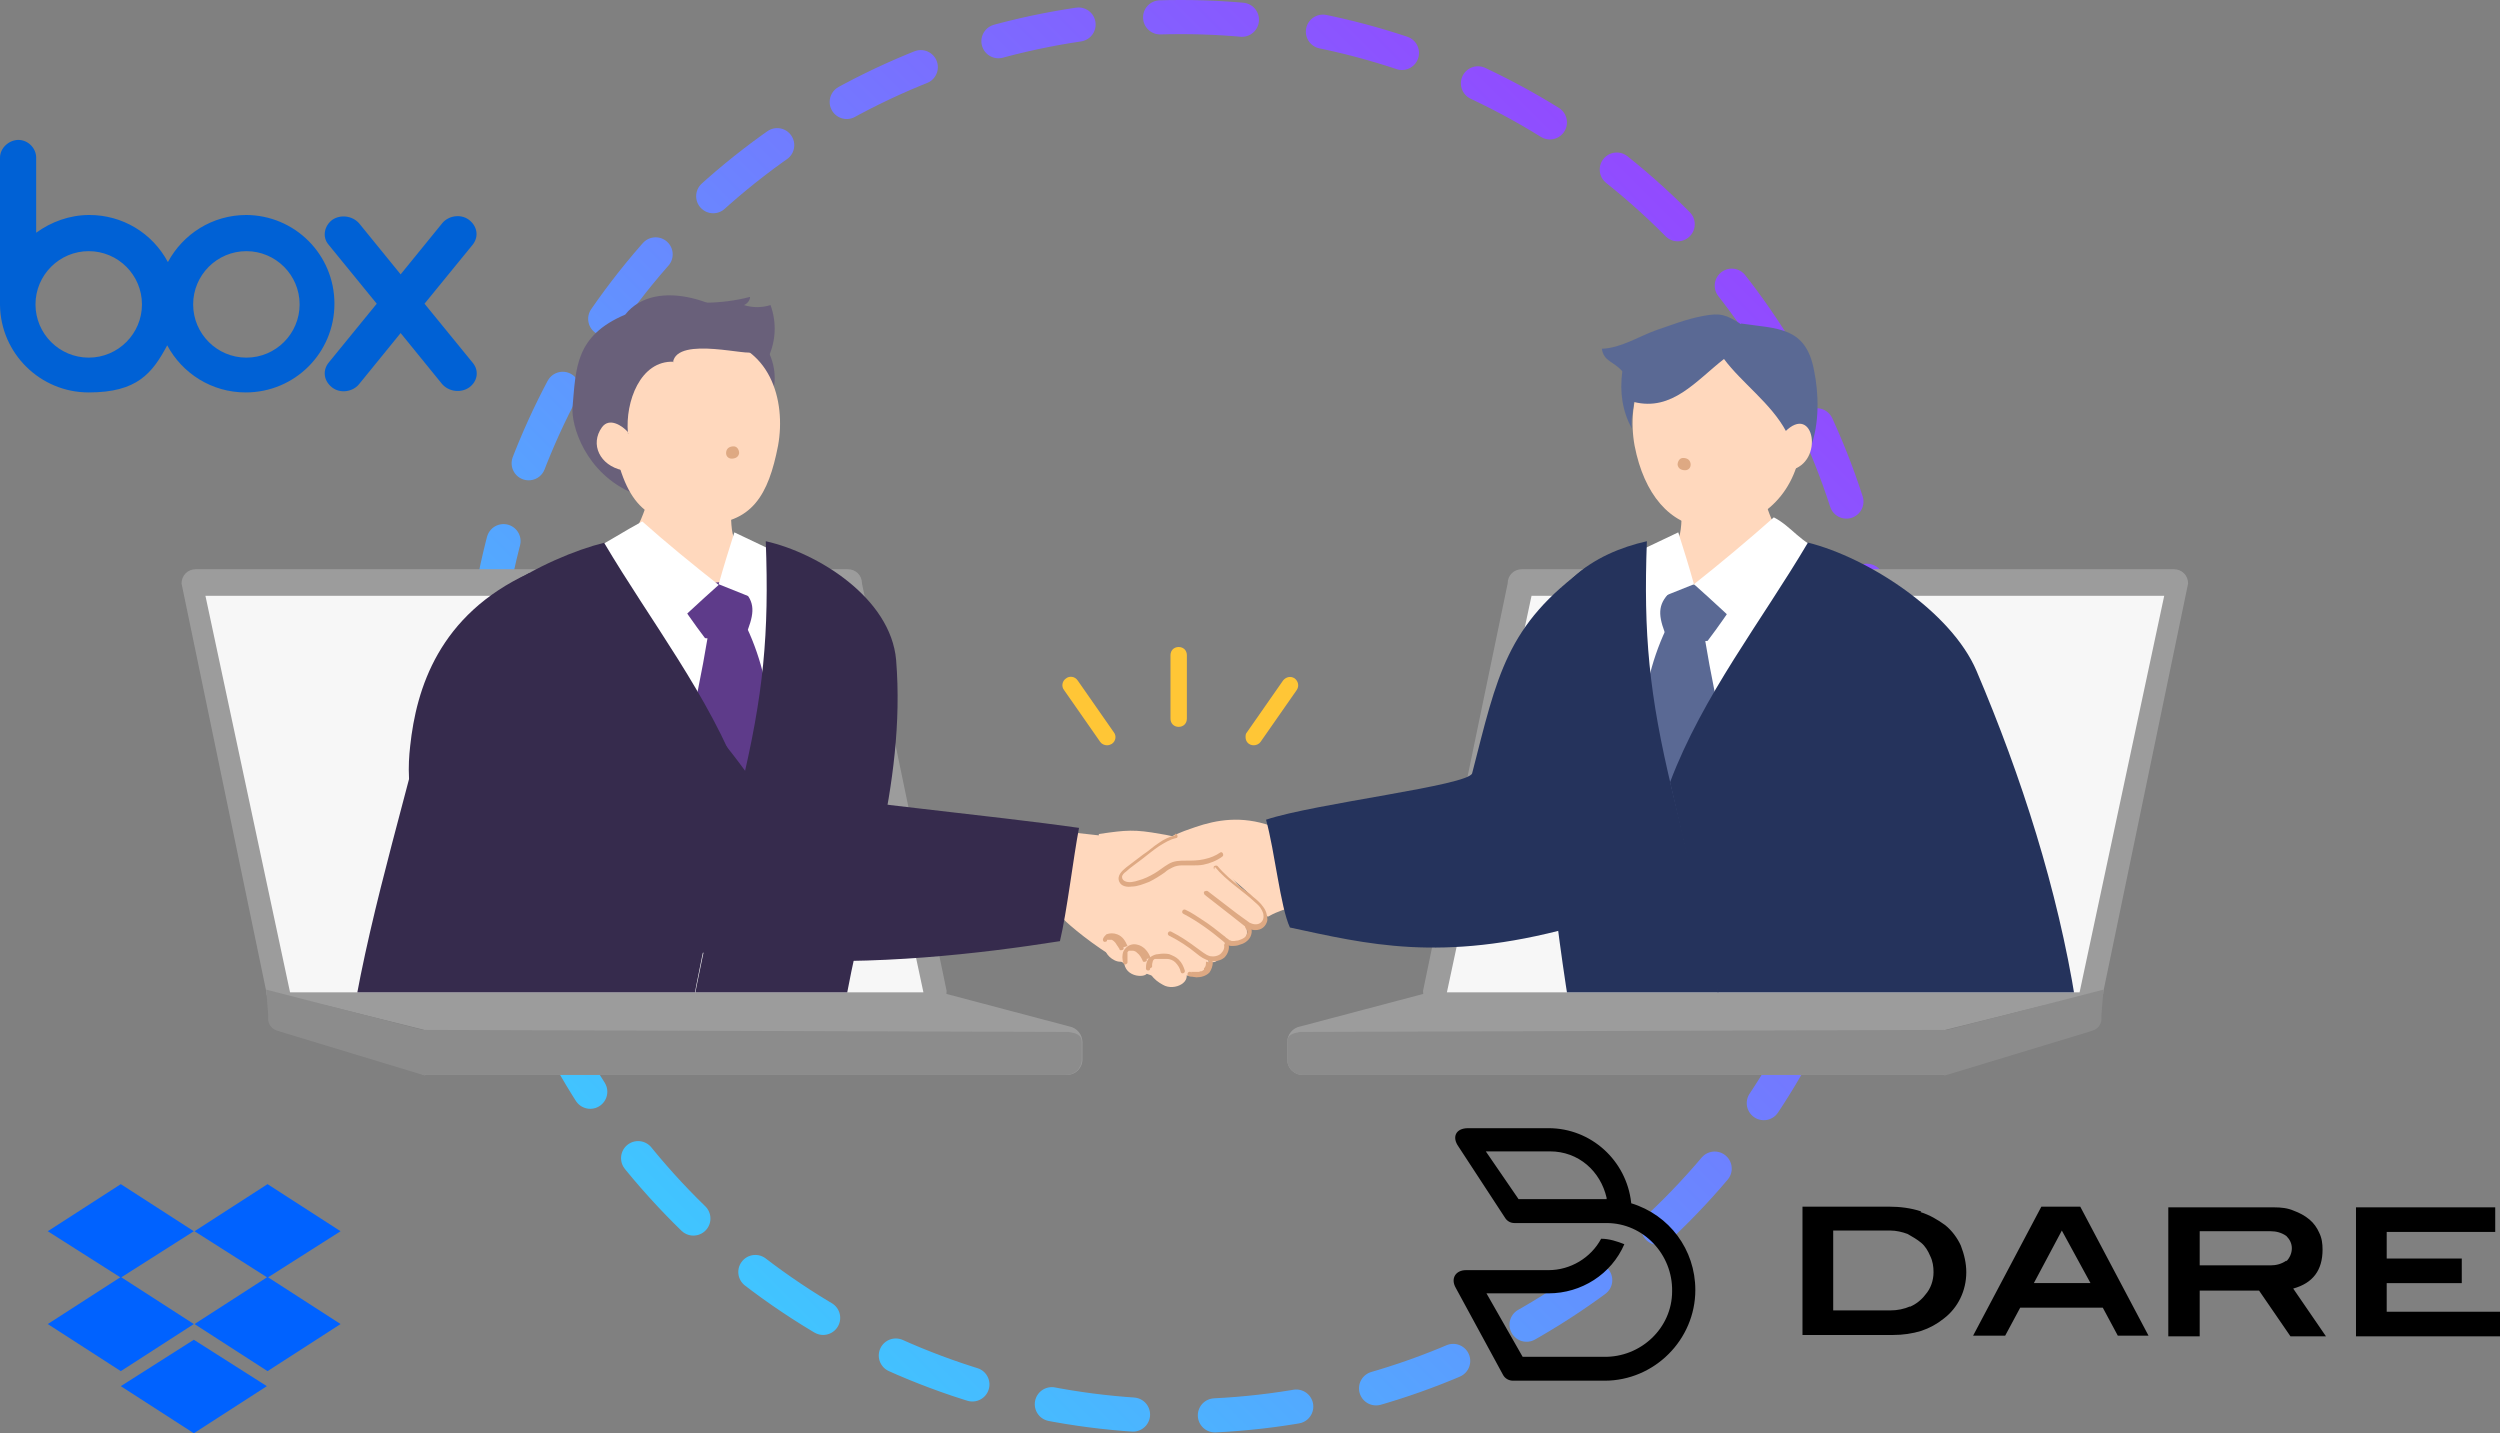 <?xml version="1.0" encoding="UTF-8"?>
<svg xmlns="http://www.w3.org/2000/svg" version="1.1" xmlns:xlink="http://www.w3.org/1999/xlink" viewBox="0 0 366.3 210">
  <rect x="0" y="0" width="366.3" height="210" fill="#808080" stroke="none"/>
  <defs>
    <style>
      .cls-1 {
        fill: #5e3b8a;
      }

      .cls-2 {
        fill: #9c9c9c;
      }

      .cls-3 {
        stroke: url(#_名称未設定グラデーション);
        stroke-dasharray: 12;
        stroke-linecap: round;
        stroke-linejoin: round;
        stroke-width: 5px;
      }

      .cls-3, .cls-4 {
        fill: none;
      }

      .cls-5 {
        fill: #0062ff;
      }

      .cls-6 {
        fill: #fff;
      }

      .cls-7 {
        fill: #ffc636;
      }

      .cls-8 {
        clip-path: url(#clippath-1);
      }

      .cls-9 {
        fill: #8c8c8c;
      }

      .cls-10 {
        fill: #5a6994;
      }

      .cls-11 {
        fill: #dea983;
      }

      .cls-12 {
        fill: #0061d5;
      }

      .cls-13 {
        fill: #ffd8bd;
      }

      .cls-14 {
        fill-rule: evenodd;
      }

      .cls-15 {
        fill: #25335c;
      }

      .cls-16 {
        fill: #69607a;
      }

      .cls-17 {
        clip-path: url(#clippath);
      }

      .cls-18 {
        fill: #f7f7f7;
      }

      .cls-19 {
        fill: #362b4d;
      }
    </style>
    <linearGradient id="_名称未設定グラデーション" data-name="名称未設定グラデーション" x1="247.2" y1="181.2" x2="98.7" y2="32.8" gradientTransform="translate(0 212) scale(1 -1)" gradientUnits="userSpaceOnUse">
      <stop offset="0" stop-color="#924aff"/>
      <stop offset="1" stop-color="#40c5ff"/>
    </linearGradient>
    <clipPath id="clippath">
      <rect class="cls-4" x="157.5" y="37.8" width="174.6" height="107.6"/>
    </clipPath>
    <clipPath id="clippath-1">
      <rect class="cls-4" x="29.2" y="35.4" width="159.1" height="110"/>
    </clipPath>
  </defs>
  <!-- Generator: Adobe Illustrator 28.7.1, SVG Export Plug-In . SVG Version: 1.2.0 Build 142)  -->
  <g>
    <g id="_レイヤー_2">
      <g id="_レイヤー_1-2">
        <circle class="cls-3" cx="173" cy="105" r="102.5"/>
        <path class="cls-14" d="M345.2,195.8v-18.9h20.4v3.6h-15.9v3.9h11v3.6h-11v4.2h16.6v3.6h-21.2s0,0,0,0ZM335,184.8c.5-.5.8-1.2.8-1.9,0-.7-.3-1.3-.8-1.8-.7-.5-1.5-.7-2.3-.7h-10.4v5h10.4c.8,0,1.6-.2,2.3-.7M335.6,195.8l-4.6-6.7h-8.7v6.7h-4.6v-18.9h15.5c1,0,2,.1,2.9.5.8.3,1.6.7,2.3,1.3.6.5,1.1,1.2,1.4,1.9.4.8.5,1.6.5,2.5,0,3-1.4,4.9-4.3,5.7l4.8,7h-5.2ZM302.1,180.3l-4.1,7.7h8.3l-4.2-7.7h0ZM310.3,195.7l-2.2-4.1h-12.1l-2.2,4.1h-4.7l10-18.9h5.7l10,18.9h-4.6ZM279.8,191.5c.9-.4,1.7-1,2.3-1.8.8-.9,1.2-2.1,1.2-3.3,0-.8-.1-1.6-.5-2.4-.3-.7-.7-1.4-1.3-1.9s-1.3-.9-2-1.3c-.8-.3-1.7-.5-2.5-.5h-8.4v11.7h8.4c1,0,2-.2,2.9-.6h0ZM281.4,177.6c1.3.4,2.5,1.1,3.6,1.9,1,.8,1.8,1.9,2.3,3,.5,1.3.8,2.6.8,3.9,0,2.7-1.2,5.2-3.3,6.8-1,.8-2.1,1.4-3.3,1.8-1.3.4-2.7.6-4.1.6h-13.3v-18.8h12.7c1.6,0,3.2.2,4.7.7h0ZM234.9,175.7h.5v-.2c-.9-3.9-4.1-6.8-8.3-6.8h-9.4l4.8,7h12.3,0ZM248.4,189c0,7.3-6,13.3-13.3,13.3h-13.4c-.6,0-1.2-.3-1.5-.9l-6.9-12.7c-.8-1.4,0-2.6,1.5-2.6h12.1c3.2,0,6.2-1.8,7.7-4.6,1.2,0,2.4.4,3.4.8-1.9,4.4-6.3,7.2-11.1,7.2h-9.1l5.3,9.3h11.9c5.4.1,10-4.2,10-9.6.1-5.4-4.2-10-9.6-10h-13.5c-.6,0-1.1-.3-1.4-.8l-6.8-10.4c-1-1.4-.4-2.7,1.4-2.7h11.8c6.2,0,11.4,4.7,12.1,10.9h0c0,0,0,.1,0,.1,5.6,1.7,9.4,6.8,9.4,12.7h0Z"/>
        <path class="cls-12" d="M36.1,31.5c-5,0-9.3,2.8-11.5,6.9-2.3-4.3-6.7-6.9-11.5-6.9-2.9,0-5.6,1-7.8,2.6v-11c0-1.4-1.2-2.6-2.6-2.6S0,21.7,0,23.1v21.6c.1,7.1,5.9,12.8,13,12.8s9.3-2.8,11.5-6.9c2.2,4.1,6.5,6.9,11.5,6.9,7.2,0,13-5.8,13-13,0-7.2-5.8-13-13-13M13,52.4c-4.3,0-7.8-3.5-7.8-7.8s3.5-7.8,7.8-7.8,7.8,3.5,7.8,7.8-3.5,7.8-7.8,7.8M36.1,52.4c-4.3,0-7.8-3.5-7.8-7.8s3.5-7.8,7.8-7.8,7.8,3.5,7.8,7.8-3.5,7.8-7.8,7.8"/>
        <path class="cls-12" d="M69.3,53.2l-7.1-8.7,7.1-8.7c.9-1.2.6-2.7-.6-3.6-1.2-.9-3-.6-3.9.5l-6.1,7.5-6.1-7.5c-1-1.1-2.7-1.3-3.9-.5-1.2.9-1.5,2.5-.6,3.6l7.1,8.7-7.1,8.7c-.9,1.2-.6,2.7.6,3.6,1.2.9,3,.6,3.9-.5l6.1-7.5,6.1,7.5c1,1.1,2.7,1.3,3.9.5,1.3-.9,1.5-2.5.6-3.6"/>
        <path class="cls-2" d="M285,150.9l22.1-5.5h-97.7l-18.9,5c-1.1.2-1.9,1.2-1.9,2.3v2.5c0,1.3,1,2.3,2.3,2.3h93.6c1.3,0,2.3-1,2.3-2.3v-2.5c0-1.2-.7-1.6-1.8-1.7"/>
        <path class="cls-9" d="M284.9,150.9l-94.4.3c-1.1.2-1.9.4-1.9,1.5v2.5c0,1.3,1,2.3,2.3,2.3h93.6c1.3,0,2.3-1,2.3-2.3v-2.5c0-1.2-.9-1.6-2-1.8"/>
        <path class="cls-2" d="M208.5,145.2l12.4-59.7c0-1.2.9-2.1,2.1-2.1h95.5c1.2,0,2.1.9,2.1,2.1l-12.4,59.7c0,1.2-.9,2.1-2.1,2.1h-95.5c-1.2,0-2.1-.9-2.1-2.1"/>
        <path class="cls-18" d="M212,145.4l12.4-58.1h92.7l-12.4,58.1h-92.7Z"/>
        <path class="cls-9" d="M284.9,157.5v-6.5s23.3-6,23.3-6l-.3,3.7v.8c-.1.7-.6,1.3-1.3,1.5l-.6.2-21.1,6.4h0Z"/>
        <path class="cls-2" d="M62.2,150.9l-22.1-5.5h97.7l18.9,5c1.1.2,1.9,1.2,1.9,2.3v2.5c0,1.3-1,2.3-2.3,2.3H62.6c-1.3,0-2.3-1-2.3-2.3h0v-2.5c0-1.2.7-1.6,1.8-1.7"/>
        <path class="cls-9" d="M62.3,150.9l94.3.3c1.1.2,1.9.4,1.9,1.5v2.5c0,1.3-1,2.3-2.3,2.3H62.6c-1.3,0-2.3-1-2.3-2.3h0v-2.5c0-1.2.9-1.6,2-1.8"/>
        <path class="cls-2" d="M138.7,145.2l-12.4-59.7c0-1.2-.9-2.1-2.1-2.1H28.7c-1.2,0-2.1.9-2.1,2.1l12.4,59.7c0,1.2.9,2.1,2.1,2.1h95.5c1.2,0,2.1-.9,2.1-2.1"/>
        <path class="cls-18" d="M135.3,145.4l-12.4-58.1H30.1l12.4,58.1h92.7Z"/>
        <path class="cls-9" d="M62.3,157.5v-6.5s-23.3-6-23.3-6l.3,3.7v.8c.1.7.6,1.3,1.3,1.5l.6.2,21.1,6.4Z"/>
        <path class="cls-13" d="M161,122.2c4.1-.6,5.2-.7,9.1,0,8.4,1.3,9.5,6.2,12,8.1,4.4,3.2,3.4,5,2.7,5.2-1.1.5-2.4-.6-2.2.3.8,3.3-3,1.7-2.8,2.3.3,1.1-1.1,2.2-1.1,2.2,0,0-.7,1.3-1.7.3.6,1-1.3,2.7-3.3,2.3-5.3,3-18.1-8.1-18-8.4.9-4.1-.6-8.6.8-12.6l4.5.5h0Z"/>
        <path class="cls-13" d="M186.2,121c-4.3-1.5-7.9-.9-11.1.2-4.3,1.4-7.6,3.4-10.7,6.7-2,2.1,2.4,2.6,5.1.8,2.1-1.4,2.5-2,5.4-2.2s5,1.7,7.2,3.6c3.5,3.1,3.2,4.6,3.9,4.1,2.4-1.4,5.8-1.4,5.5-3.8s-5-7.7-5.1-9.4h0ZM164,137.6c-.4-.2-.7-.4-1.1-.4s-.9.2-1,.6c-.2.6,0,1.6.4,2.1.6.8,2.3,1.7,2.8.2.2-.5,0-1.1-.2-1.6s-.7-.9-.9-.8"/>
        <path class="cls-13" d="M166.9,139c-.6-.6-1.8-.2-2,.6-1.1,3.4,2.5,3.8,3.1,3.1,1.3-1.6-.5-3-1.1-3.6h0Z"/>
        <path class="cls-13" d="M170.5,140c-.7-.5-1.7,0-2,.7-.7,1.7.6,2.9,1.9,3.6,1.7,1,4.5-.5,3.1-2.2-1-1.2-2.2-2.2-3.1-2.2"/>
        <path class="cls-11" d="M172.2,122.4c-.9.2-1.7.6-2.4,1.1-.8.5-1.5,1.2-2.3,1.7l-2.5,1.9c-.6.5-1.4,1.2-1,2.1.3.7,1.2.8,1.8.7.9,0,1.8-.4,2.6-.7.8-.4,1.6-.9,2.3-1.4.3-.3.7-.5,1.1-.7.4-.2.9-.3,1.3-.3.5,0,1,0,1.6,0,.5,0,1.1,0,1.6-.1,1-.2,2-.6,2.8-1.2.3-.2,0-.8-.3-.6-.7.5-1.5.8-2.4,1-.9.2-1.7.2-2.6.2-.9,0-1.8,0-2.6.5-.7.4-1.4,1-2.1,1.4-.7.4-1.5.8-2.3,1-.6.2-1.4.4-2,.1-.2-.1-.4-.3-.4-.6,0-.3.3-.6.6-.8.3-.3.7-.6,1.1-.9l1.2-.9c.8-.6,1.6-1.3,2.5-1.9.8-.5,1.6-1,2.5-1.2.2,0,.3-.2.2-.4,0-.2-.2-.3-.4-.2h0ZM168.8,141.7c0-.3,0-.5.1-.8,0-.1.1-.3.3-.4,0,0,0,0,0,0s0,0,0,0c0,0,0,0,.1,0,0,0,0,0,.1,0h0s0,0,0,0c.1,0,.2,0,.3,0,0,0,.1,0,0,0,.4,0,.9,0,1.3,0,.4,0,.9.2,1.2.5.4.4.7.9.8,1.4.1.4.7.2.6-.2-.2-.6-.4-1.1-.9-1.6-.4-.4-.9-.6-1.4-.8-.5-.1-1-.1-1.6,0-.4,0-.8.2-1.1.4-.6.4-.7,1.1-.7,1.7,0,.4.7.4.6,0h0Z"/>
        <path class="cls-11" d="M168.6,140.4c-.3-.9-1-1.8-2-2-.8-.2-1.6.2-2,1-.2.5-.2,1.2,0,1.7,0,.4.7.2.6-.2,0-.2,0-.5,0-.7,0-.2,0-.3,0-.5,0,0,0,0,0-.1,0,0,0,0,0,0,0,0,0,0,0-.1,0,0,0-.1,0,0,0,0,.1-.1.2-.2,0,0,0,0,0,0,0,0,0,0,.1,0,0,0,0,0,0,0,0,0,0,0,0,0,0,0,.2,0,.2,0,0,0,0,0,0,0,0,0,0,0,.1,0,0,0,0,0,.1,0h0c0,0,0,0,0,0,.1,0,.3,0,.4.1,0,0,0,0,0,0,.1,0,.2.1.3.2,0,0,0,0,0,0,.4.3.6.7.8,1.1,0,.2.2.3.4.2.2,0,.3-.2.2-.4h0Z"/>
        <path class="cls-11" d="M165.2,138.6c-.3-.7-.7-1.4-1.5-1.7-.5-.2-1.1-.2-1.6,0-.2.2-.4.4-.5.7,0,.2,0,.3.2.4.1,0,.4,0,.4-.2,0,0,0,0,0-.1,0,0,0,0,0,0,0,0,0,0,0,0,0,0,0,0,0,0,0,0,0,0,0,0h.1c0,0,0,0,0,0h0s0,0,0,0c0,0,0,0,0,0,0,0,0,0,.1,0h0s0,0,0,0c0,0,0,0,0,0,.1,0,.2,0,.3,0,0,0,0,0,0,0h0s0,0,0,0c0,0,.1,0,.2,0,0,0,0,0,0,0h0c0,0,.2.1.3.2,0,0,0,0,0,0,0,0,.1.1.2.2.2.3.4.6.6.9,0,.2.2.3.4.2.2,0,.3-.2.2-.4h0ZM178,127c1.7,2.1,4.1,3.5,6,5.3.5.4.9.9,1.1,1.6.1.5,0,1-.4,1.3-.5.4-1.2.2-1.6,0-.6-.4-1.2-.9-1.8-1.3l-4.3-3.3c-.1-.1-.3-.1-.5,0s-.1.3,0,.5l4.1,3.2c.6.5,1.3,1,1.9,1.5.6.4,1.3.6,2,.4.7-.2,1.1-.8,1.2-1.4,0-.7-.2-1.4-.6-1.9-.4-.6-1-1.1-1.5-1.5-.5-.5-1.1-.9-1.7-1.3-1.3-1-2.5-2-3.5-3.2-.1-.1-.3-.1-.5,0-.1.1-.1.3,0,.5"/>
        <path class="cls-11" d="M182.5,136c.5.4.2,1.1-.2,1.4-.3.2-.6.3-.9.4-.3,0-.8.2-1.1,0-.2,0-.3-.2-.5-.3-.2-.1-.3-.3-.5-.4-1-.8-2-1.6-3.1-2.3-.8-.5-1.6-1.1-2.5-1.5-.4-.2-.7.4-.3.6,2.1,1.1,4,2.5,5.8,4,.3.3.7.7,1.2.7.4,0,.9,0,1.3-.2.4-.1.8-.3,1.1-.6.6-.5.9-1.7.2-2.3-.1-.1-.3-.1-.5,0-.1.1-.1.3,0,.5h0Z"/>
        <path class="cls-11" d="M179.3,138.3c.2.5,0,1-.4,1.4-.4.4-1.1.5-1.6.4-.7-.2-1.2-.7-1.8-1.1-1.2-.9-2.5-1.8-3.9-2.5-.4-.2-.7.4-.3.6,1.4.7,2.8,1.6,4,2.6.6.5,1.2.9,2,1.1.7.1,1.5,0,2.1-.5.5-.5.8-1.3.6-2-.1-.4-.7-.2-.6.2h0Z"/>
        <path class="cls-11" d="M176.7,140.9c0,.4,0,.7-.3,1h0c0,0,0,0,0,0h0c0,0,0,.2,0,.2,0,0-.1,0,0,0,0,0-.2.1-.3.2h0c0,0,0,0,0,0-.1,0-.3,0-.4.1h0s0,0,0,0h-.1c-.2,0-.4,0-.6,0h0c0,0,0,0,0,0,0,0-.1,0-.2,0,0,0-.2,0-.3,0,0,0,0,0,0,0,0,0,0,0,0,0,0,0,0,0,0,0,0,0,.1.1.1.2-.1-.4-.7-.2-.6.2,0,.2.3.3.5.3.3,0,.6.1.8.1.7,0,1.4-.2,1.9-.7.3-.4.5-1,.5-1.5,0-.4-.6-.4-.6,0h0Z"/>
        <g class="cls-17">
          <g>
            <g id="_顔_x30FB_耳_x30FB_首">
              <g id="_顔_x301C_首">
                <path class="cls-13" d="M258.3,72.6c-4,.8-7.9,1.6-11.9,1.9,0,4.9-.4,6-5,8,4,2.3,8.3,3.9,13,4.3,4.3-.5,8.1-2,11.8-4.3-4.9-2.4-6.3-4.7-7.8-9.8h0Z"/>
                <path class="cls-13" d="M249.5,49.5c-8.9.8-11.2,9.2-10,15.8,1.4,7.2,5.2,11.5,10.3,12,5.8.6,11.7-2.8,13.6-9.5,3-10.4-3-19.3-14-18.4h0Z"/>
              </g>
            </g>
            <path class="cls-11" d="M245.8,68.1c0-.5.3-1,.8-1s1,.2,1.1.8-.3,1-.8,1-1-.2-1.1-.8"/>
            <path id="_シャツ" class="cls-6" d="M266.1,82.4c-1.1,1.9-2.2,3.9-3.2,5.8-2.8,0-5.5.7-8.4.7-2.9,0-5.8-.5-8.7-.6-1.5-2-3-3.9-4.5-5.8-4.1,1.4-8.3,2.7-12.6,3.6,9.5,12.7,20.7,24,31.6,35.6,5.8-11.9,11.8-23.7,17.9-35.5-4.2-1-8.3-2.1-12.2-3.7h0Z"/>
            <g id="_ネクタイ">
              <path class="cls-10" d="M245.1,86.4c2.1-1.8,7.3.3,9.7,1-1.5,2.2-3,4.4-4.6,6.5-1.5.2-5.7.2-6.3-1.3-1-2.7-1-4.3,1.2-6.2"/>
              <path class="cls-10" d="M244.1,92.2c-4.6,9.8-3.9,19.5-3,29.9,5.2.5,10.4,1.1,15.6,1.8-2.7-10-5.2-20-6.9-30.3-.7-.6-5.2-2.5-5.7-1.5"/>
            </g>
            <g id="_えり">
              <path class="cls-6" d="M245.9,78c.8,2.5,1.6,5.1,2.3,7.6-3.7,1.5-7.5,3-11.3,4.5.1-2.6.2-5.3.4-7.9,2.8-1.5,5.7-2.8,8.6-4.2h0ZM259.9,75.8c-3.6,3.2-7.9,6.8-11.7,9.8,2.8,2.5,5.5,5,8.2,7.6,3.6-4.2,7.1-8.3,10.9-12.4-3.6-1.3-4.7-3.6-7.4-5"/>
            </g>
            <g id="_スーツ体">
              <path class="cls-15" d="M241.3,79.3c-7.6,1.7-15.8,6.6-15.8,17.2,0,16.6,1.8,34.6,4.4,50.9,7.4-.2,13.9-.3,22.2-.3-1.6-8.9-5.2-23.3-7.1-31.3-3.4-14.1-4.2-22.9-3.7-36.5h0Z"/>
              <path class="cls-15" d="M264.9,79.5c8.8,2.2,21,10.1,24.7,18.8,6.6,15.5,11.9,32.1,14.5,48.4-17.9-.2-35.1.3-52,.5-1.8-7.5-5-22.3-7.4-32.6,4.8-12.7,13.4-23.6,20.2-35.1"/>
            </g>
            <path class="cls-10" d="M255.1,47.5c-2.2-1.4-3-1.7-5.6-1.2s-4.5,1.3-6.9,2.1c-2.5.9-5.1,2.6-7.9,2.7.3,1.9,1.7,1.8,3,3.3-.4,3.1,0,5.8,1.4,8.4-.2-1.4.2-2.5.3-3.9,5.6,1.4,9.1-3.1,13.2-6.3,2.6,3.5,6.9,6.5,9.1,10.6,1.5-.9,2.6-.2,3.6,2.3,1.3-3.4,1.2-7.8.5-11.2-1.2-6.5-5.4-6.1-10.7-6.9"/>
            <path class="cls-13" d="M261.5,63.3c4.3-4.4,5.9,4.5.8,5.6-.4-1.9-.9-3.6-.8-5.6"/>
            <path class="cls-15" d="M232.6,83c-11.9,8.6-13.2,15.9-16.9,30.3-.5,1.8-23,4.4-30.2,6.8,1.3,4.7,2.1,12.8,3.5,15.8,11.2,2.4,22.1,5.2,41.2,0,0-11.5-1.7-35.4,2.4-52.9"/>
          </g>
        </g>
        <g class="cls-8">
          <g>
            <path class="cls-16" d="M113.2,57.5c.8-2.6,0-5.7-1.8-7.8-4.6-5.5-15.3-9.3-19.8-3.6-7.3,3.1-7.2,7.8-7.7,13.4-.3,2.8,1.9,9.9,8.9,12.8-1-4.3-2.5-7.9-1.7-12.3s3.6-8.6,7.9-9.7l14.2,7.2h0Z"/>
            <path class="cls-16" d="M97.1,43.7c4.2.9,8.6.9,12.8-.2,0,.5-.4,1-.9,1.2,1.3.4,2.6.4,3.9,0,.9,2.5.8,5.2-.3,7.6-4.6-3.4-9.6-6.3-15.6-8.7h0Z"/>
            <g id="_顔_x30FB_耳_x30FB_首-2">
              <g id="_顔_x301C_首-2">
                <path class="cls-13" d="M95.2,72.6c4,.8,7.9,1.6,11.9,1.9,0,4.9.4,6,5,8-4,2.3-8.3,3.9-13,4.3-4.3-.5-8.1-2-11.8-4.3,4.9-2.4,6.3-4.7,7.8-9.8h0Z"/>
                <path class="cls-13" d="M104,49.5c8.9.8,11.2,9.2,10,15.8-1.4,7.2-3.8,11.5-11.1,11.5s-10.9-1.8-12.9-11.5c-2.1-10.6,3-16.7,14-15.8"/>
              </g>
            </g>
            <path class="cls-11" d="M108.3,66.4c0-.5-.3-1-.8-1s-1,.2-1.1.8.3,1,.8,1,1-.2,1.1-.8"/>
            <path id="_シャツ-2" class="cls-6" d="M87.4,82.4c1.1,1.9,2.2,3.9,3.2,5.8,2.8,0,5.5.7,8.4.7,2.8,0,5.8-.5,8.7-.6,1.5-2,3-3.9,4.5-5.8,4.1,1.4,8.3,2.7,12.6,3.6-9.5,12.7-20.7,24-31.6,35.6-5.8-11.9-11.8-23.7-17.9-35.5,4.2-1,8.3-2.1,12.2-3.7"/>
            <g id="_ネクタイ-2">
              <path class="cls-1" d="M108.4,86c-2.1-1.8-7.3.3-9.7,1,1.5,2.2,3,4.4,4.6,6.5,1.5.2,5.7.2,6.3-1.3,1-2.7,1-4.3-1.2-6.2"/>
              <path class="cls-1" d="M109.4,91.9c4.6,9.8,3.9,19.5,3,29.9-5.2.5-10.4,1.1-15.6,1.8,2.7-10,5.2-20,6.9-30.3.7-.6,5.2-2.5,5.7-1.5"/>
            </g>
            <g id="_えり-2">
              <path class="cls-6" d="M107.6,78c-.8,2.5-1.6,5.1-2.3,7.6,3.7,1.5,7.5,3,11.3,4.5-.1-2.6-.2-5.3-.4-7.9-2.8-1.5-5.7-2.8-8.6-4.2h0ZM94.1,76.4c3.6,3.2,7.4,6.3,11.2,9.3-2.8,2.5-5.5,5-8.2,7.6-3.6-4.2-7.1-8.3-10.9-12.4,2.7-1.4,5.3-3.1,7.9-4.5"/>
            </g>
            <path class="cls-16" d="M98.7,53c-4.9-.2-7.1,5.9-6.7,10.4.6.5-3.1-.7-4.6,0,.3-1.9,0-8.8,6-13.8,3.4-2.8,10.5-4.5,16.8,1.9.1.9-11-2.4-11.6,1.6h0Z"/>
            <g id="_スーツ体-2">
              <path id="_x3C_パス_x3E_" class="cls-19" d="M112.2,79.3c7.6,1.7,18.3,8.3,19.1,17.4,1.5,18.6-5.1,35.5-7.7,51.8-7.4-.2-13.9-.5-22.2-.5,1.6-8.9,5.2-24.2,7.1-32.2,3.4-14.1,4.2-22.9,3.7-36.5h0Z"/>
              <path class="cls-19" d="M88.6,79.5c-8.8,2.2-22.6,9.6-24.7,18.8-3.7,16.3-9.5,34.4-12.2,50.8,17.9-.2,32.8-.9,49.6-.8,1.8-10.4,5-23.4,7.4-33.7-4.8-12.7-13.4-23.6-20.2-35.1"/>
            </g>
            <path class="cls-19" d="M77.5,84c13,8.7,24.3,18,33.4,31.4,11.7,1.9,35.3,4.2,47.2,5.9-.8,4.1-1.8,12.5-2.8,16.6-23.5,3.7-61.2,7.1-88.3-11.3-6.8-4.6-7.6-11.2-6.9-17.3.9-8.4,4.2-19.2,17.4-25.3"/>
            <path class="cls-13" d="M92,63.3c-.8-.9-2.7-2.2-3.8-.7-1.8,2.5-.3,5.6,3,6.3.4-1.9.9-3.6.8-5.6"/>
          </g>
        </g>
        <g id="_レイヤー_30のコピー_2">
          <path class="cls-7" d="M172.7,106.5c-.7,0-1.2-.5-1.2-1.2v-9.3c0-.7.5-1.2,1.2-1.2s1.2.5,1.2,1.2v9.3c0,.7-.5,1.2-1.2,1.2M162.2,109.2c-.4,0-.8-.2-1-.5l-5.3-7.6c-.4-.5-.3-1.3.3-1.7.5-.4,1.3-.3,1.7.3l5.3,7.6c.4.5.3,1.3-.3,1.7-.2.1-.4.2-.7.2h0ZM183.7,109.2c-.7,0-1.2-.5-1.2-1.2,0-.2,0-.5.2-.7l5.3-7.6c.4-.5,1.1-.7,1.7-.3.5.4.7,1.1.3,1.7h0l-5.3,7.6c-.2.3-.6.5-1,.5h0Z"/>
        </g>
      </g>
      <path class="cls-5" d="M17.7,173.5l-10.7,6.9,10.7,6.8,10.7-6.8-10.7-6.9ZM39.2,173.5l-10.7,6.9,10.7,6.8,10.7-6.8-10.7-6.9ZM7,194l10.7,6.9,10.7-6.9-10.7-6.9-10.7,6.9ZM39.2,187.1l-10.7,6.9,10.7,6.9,10.7-6.9-10.7-6.9ZM17.7,203.1l10.7,6.9,10.7-6.9-10.7-6.8-10.7,6.8Z"/>
    </g>
  </g>
</svg>